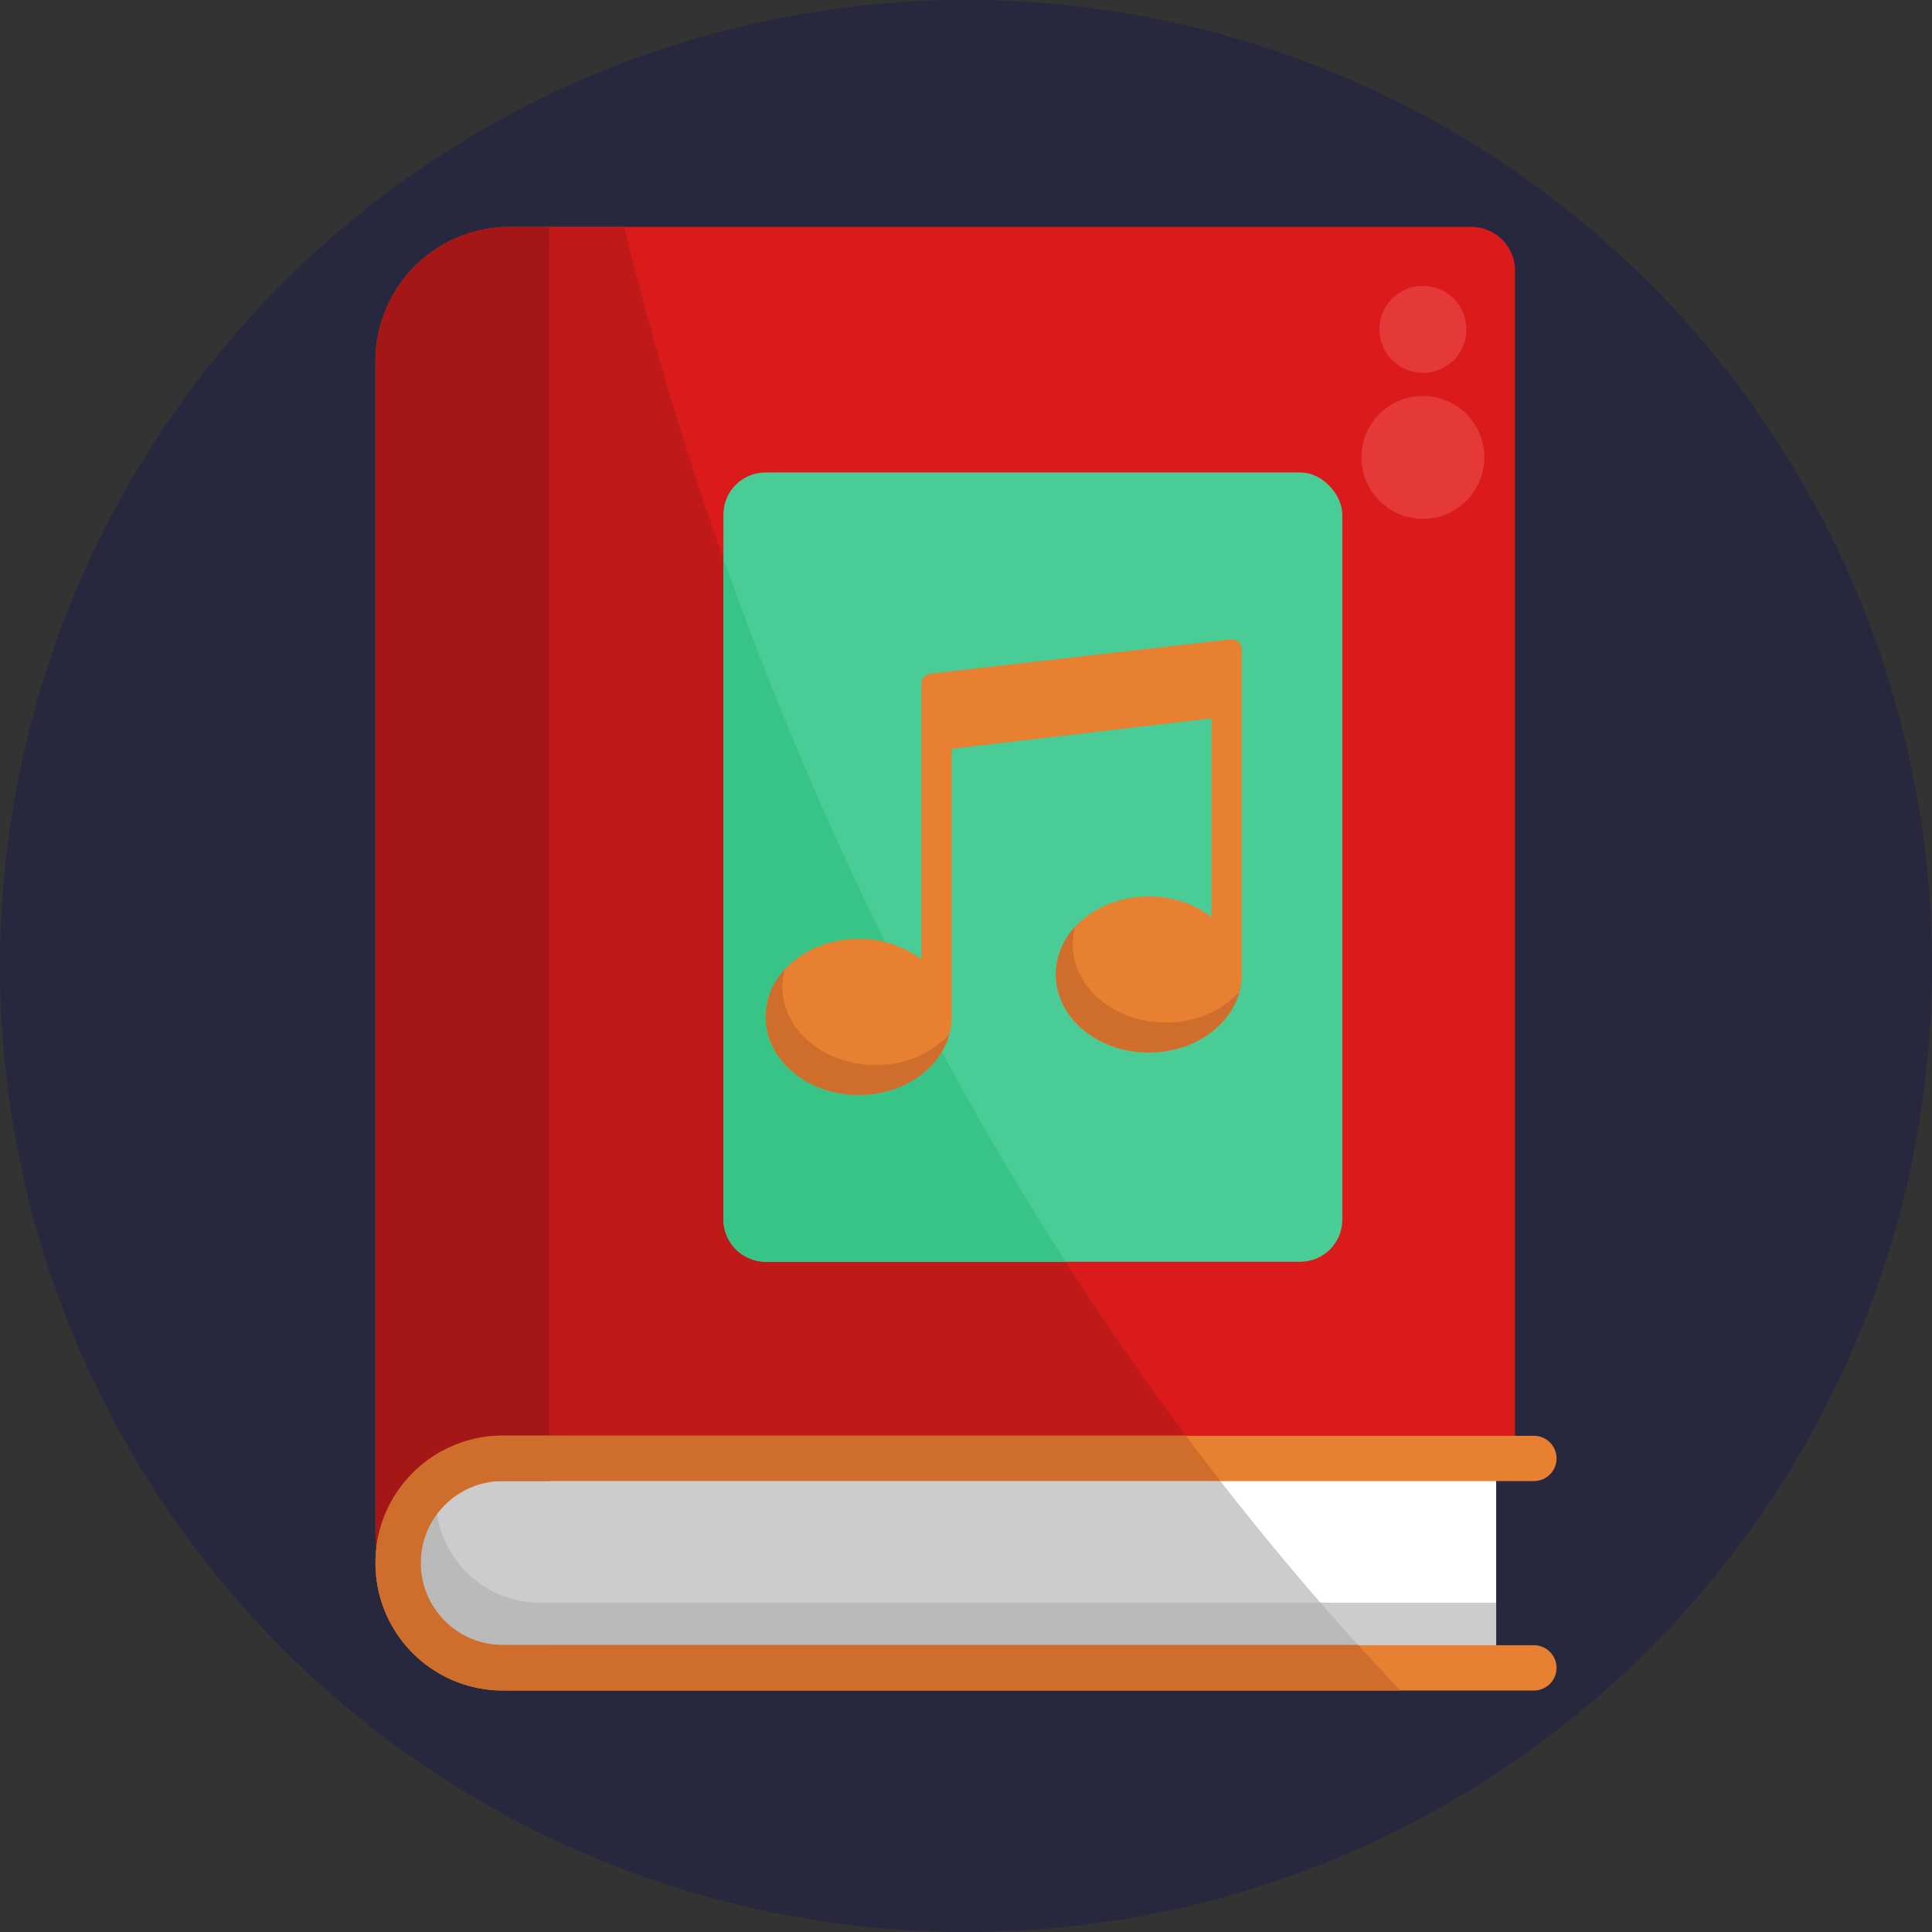 <svg xmlns="http://www.w3.org/2000/svg" viewBox="0 0 512 512"><rect x="0" y="0" width="512" height="512" fill="#333333" stroke="none"/><defs><style>.cls-1{fill:#27273d;}.cls-2{fill:#fff;}.cls-3{fill:#ccccce;}.cls-4{fill:#db1b1b;}.cls-5{fill:#9e4830;}.cls-6{fill:#bababa;}.cls-7{fill:#bf1919;}.cls-8{fill:#a51616;}.cls-9{fill:#e88032;}.cls-10{fill:#ce6d2c;}.cls-11{fill:#e53939;}.cls-12{fill:#4acc97;}.cls-13{fill:#38c487;}</style></defs><title>Music</title><g id="BULINE"><circle class="cls-1" cx="256" cy="256" r="256"/></g><g id="Icons"><path class="cls-2" d="M133.16,386.46H396.5a0,0,0,0,1,0,0V442a0,0,0,0,1,0,0H133.16a27.66,27.66,0,0,1-27.66-27.66v-.19A27.66,27.66,0,0,1,133.16,386.46Z"/><path class="cls-3" d="M396.5,424.71V442H133.16A27.66,27.66,0,0,1,105.5,414.3v-.19a27.58,27.58,0,0,1,10.34-21.56,26.58,26.58,0,0,0-.34,4.31v.19a27.66,27.66,0,0,0,27.66,27.66Z"/><path class="cls-4" d="M145.5,60.13H389.92A11.58,11.58,0,0,1,401.5,71.71V386.46a0,0,0,0,1,0,0h-256a0,0,0,0,1,0,0V60.13A0,0,0,0,1,145.5,60.13Z"/><path class="cls-5" d="M145.5,60.12V392.46H127.25a21.75,21.75,0,0,0,0,43.5H145.5v6H135.07A35.58,35.58,0,0,1,99.5,406.38V95.7a35.58,35.58,0,0,1,35.57-35.58Z"/><path class="cls-3" d="M365.44,442H133.16a27.48,27.48,0,0,1-13.32-3.42C111.57,434,105.53,413,105.53,413s21.07-26.52,27.63-26.52H318.81q2.28,3,4.61,6,12.65,16.28,26.52,32.25,4.92,5.66,10,11.25C361.75,438,363.59,440,365.44,442Z"/><path class="cls-6" d="M365.44,442H133.16a27.48,27.48,0,0,1-13.32-3.42c-8.27-4.54-14.33-25.19-14.31-25.56,0-.1,9.84-20.05,10.2-20.33a.52.52,0,0,1,.11-.1h0c-.18,1.09-.34,4-.34,4.3,0,0,.11,3,.31,4.36a27.67,27.67,0,0,0,27.35,23.49H349.94q4.92,5.66,10,11.25C361.75,438,363.59,440,365.44,442Z"/><path class="cls-7" d="M318.81,386.46H145.5V60.12h19.95c3.67,15.22,8.9,34.84,16.12,57.65,4.57,14.44,9.93,30.17,16.21,46.87,5.53,14.74,11.77,30.25,18.8,46.3,9.95,22.79,21.48,46.68,34.79,71.07,11.31,20.74,23.91,41.85,37.93,62.94q4.76,7.19,9.75,14.34,7.36,10.6,15.24,21.17Q316.52,383.46,318.81,386.46Z"/><path class="cls-8" d="M145.5,60.12V392.46H127.25a21.79,21.79,0,0,0-21.72,20.63q0,.51,0,1v.1c0,.37,0,.75,0,1.12A21.77,21.77,0,0,0,127.25,436H145.5v6H135.07a35.55,35.55,0,0,1-35.35-31.61,34.7,34.7,0,0,1-.22-4V95.7a35.58,35.58,0,0,1,35.57-35.58Z"/><path class="cls-9" d="M412.5,442a6,6,0,0,1-6,6H133.25a33.75,33.75,0,0,1,0-67.5H406.5a6,6,0,0,1,0,12H133.25a21.75,21.75,0,0,0,0,43.5H406.5A6,6,0,0,1,412.5,442Z"/><path class="cls-10" d="M371.08,448H133.25A33.79,33.79,0,0,1,99.5,414.21a32.92,32.92,0,0,1,.22-3.86A33.34,33.34,0,0,1,105.5,395a33.72,33.72,0,0,1,27.75-14.57h181q2.23,3,4.52,6t4.61,6H133.25a21.75,21.75,0,0,0,0,43.5H359.94c1.81,2,3.65,4,5.5,6S369.18,446,371.08,448Z"/><circle class="cls-11" cx="377.08" cy="121.21" r="16.28"/><circle class="cls-11" cx="377.08" cy="87.29" r="11.53"/><rect class="cls-12" x="191.71" y="125.21" width="164.02" height="209.17" rx="11.16"/><path class="cls-13" d="M282.39,334.37H202.87a11.15,11.15,0,0,1-11.16-11.15V148q2.88,8.13,6.07,16.62c5.53,14.74,11.77,30.25,18.8,46.3,9.95,22.79,21.48,46.68,34.79,71.07C260.79,299.28,271.1,316.81,282.39,334.37Z"/><path class="cls-9" d="M326.06,169.44l-79.46,9.08a2.73,2.73,0,0,0-2.41,2.71v73a27.31,27.31,0,0,0-16.63-5.42c-13.62,0-24.65,9.26-24.65,20.69s11,20.68,24.65,20.68,24.65-9.26,24.65-20.68V198.43l68.86-8.06V243a27.29,27.29,0,0,0-16.63-5.42c-13.61,0-24.65,9.26-24.65,20.68s11,20.69,24.65,20.69c13.41,0,24.3-9,24.64-20.16h0V172.15A2.72,2.72,0,0,0,326.06,169.44Z"/><path class="cls-10" d="M251.57,274.17c-2.53,9.16-12.32,16-24,16-13.62,0-24.65-9.26-24.65-20.68A18.62,18.62,0,0,1,208,256.85a17.48,17.48,0,0,0-.64,4.7c0,11.42,11,20.68,24.65,20.68A26.52,26.52,0,0,0,251.57,274.17Z"/><path class="cls-10" d="M328.46,262.9c-2.53,9.17-12.32,16-24,16-13.61,0-24.65-9.26-24.65-20.69a18.58,18.58,0,0,1,5.12-12.62,17.46,17.46,0,0,0-.64,4.69c0,11.43,11,20.69,24.65,20.69A26.49,26.49,0,0,0,328.46,262.9Z"/></g></svg>